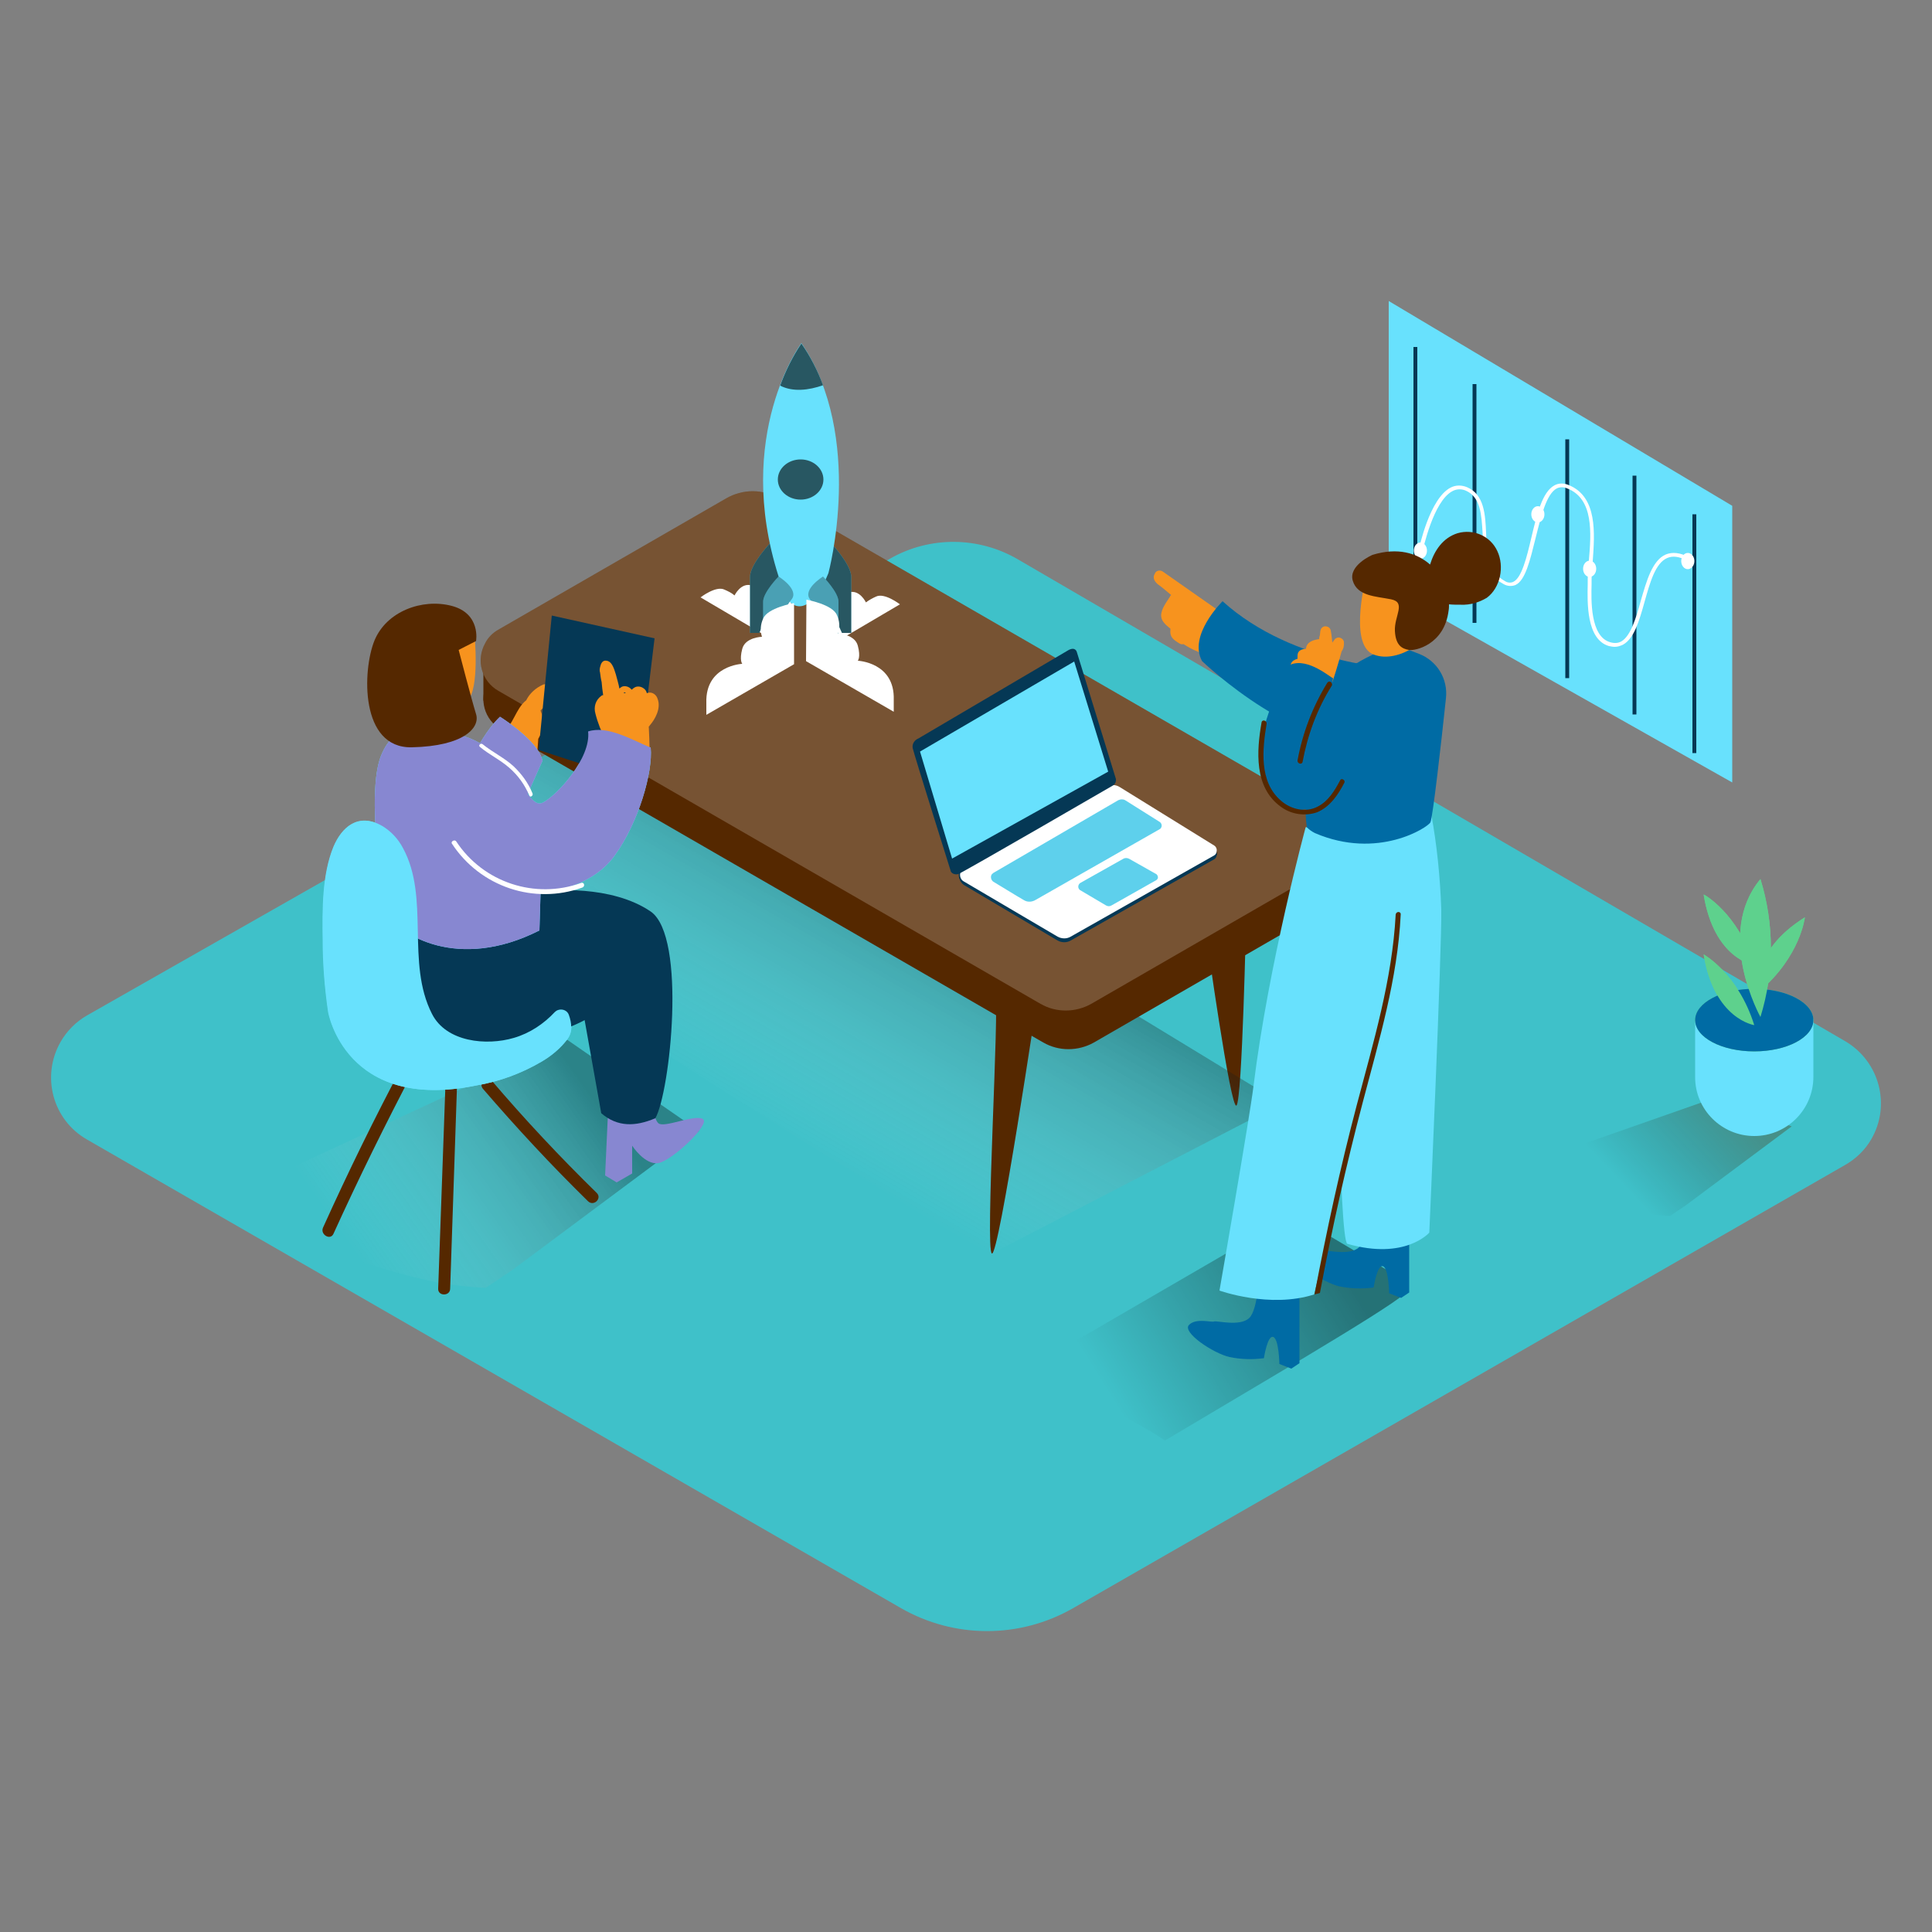<svg transform="scale(1)" version="1.1" id="Layer_1" xmlns="http://www.w3.org/2000/svg" xmlns:xlink="http://www.w3.org/1999/xlink" x="0px" y="0px" viewBox="0 0 500 500" xml:space="preserve" class="show_show__wrapper__graphic__5Waiy "><rect x="0" y="0" width="500" height="500" fill="#808080" stroke="none"/><title>React</title><style type="text/css">
	.st0{fill:#3FC1C9;}
	.st1{fill:#68E1FD;}
	.st2{fill:#053855;}
	.st3{fill:#FFFFFF;}
	.st4{opacity:0.32;fill:url(#SVGID_1_);enable-background:new    ;}
	.st5{fill:#5ED18D;}
	.st6{fill:#006BA4;}
	.st7{fill:#552800;}
	.st8{opacity:0.32;fill:url(#SVGID_00000067233293529930255360000006362295206410560158_);enable-background:new    ;}
	.st9{opacity:0.2;fill:#FFFFFF;enable-background:new    ;}
	.st10{opacity:0.1;fill:#053855;enable-background:new    ;}
	.st11{opacity:0.61;enable-background:new    ;}
	.st12{opacity:0.29;enable-background:new    ;}
	.st13{opacity:0.32;fill:url(#SVGID_00000072254149281822504060000003274736133510478723_);enable-background:new    ;}
	.st14{fill:#8787D1;}
	.st15{fill:#F7931E;}
	.st16{opacity:0.41;fill:url(#SVGID_00000031910336178044881220000009544452158878166714_);enable-background:new    ;}
</style><path class="st0" id="field" d="M22.5,262.8l207.8-118.2c10.3-5.9,23-5.8,33.2,0.2l214.1,124.7c8.8,5.2,11.8,16.5,6.7,25.3
	c-1.6,2.8-4,5.1-6.8,6.7L277.7,416.2c-13.8,7.9-30.7,7.9-44.5,0L22.5,294.9c-8.9-5.1-11.9-16.4-6.8-25.3
	C17.3,266.8,19.7,264.4,22.5,262.8z"></path><g id="screen"><polygon class="st1" points="448.3,130.9 359.4,77.9 359.4,152.3 448.3,202.5 	"></polygon><rect class="st2" x="365.8" y="89.8" width="1" height="61.8"></rect><rect class="st2" x="381.1" y="99.4" width="1" height="61.8"></rect><rect class="st2" x="405.1" y="113.7" width="1" height="61.8"></rect><rect class="st2" x="422.5" y="123.1" width="1" height="61.8"></rect><rect class="st2" x="438" y="133.1" width="1" height="61.8"></rect><path class="st3" d="M417.9,167.4c-0.5,0-1-0.1-1.5-0.2c-5.9-1.7-5.6-11.4-5.5-16c0-0.5,0-1,0-1.3c0-1.4,0.1-3,0.3-4.8
		c0.6-7.1,1.3-16-5.6-18.7c-0.9-0.4-1.9-0.4-2.7,0c-2.7,1.4-4.1,7.3-5.5,12.9s-2.6,10.9-5.2,12.1c-1,0.4-2.1,0.3-3-0.2
		c-4.9-2.5-5.2-8-5.5-13.2c-0.3-4.8-0.5-9.3-4.3-11c-1.1-0.5-2.4-0.5-3.5,0.1c-5,2.6-7.6,15.2-7.7,15.3l-1-0.2
		c0.1-0.5,2.8-13.2,8.2-16c1.3-0.7,2.9-0.7,4.3-0.1c4.4,1.9,4.7,7,4.9,11.9s0.6,10.1,4.9,12.4c0.6,0.4,1.4,0.5,2.1,0.2
		c2.2-1,3.5-6.3,4.7-11.4c1.4-5.9,2.8-11.9,6-13.6c1.1-0.6,2.4-0.6,3.6-0.1c7.6,3,6.8,12.6,6.3,19.7c-0.1,1.7-0.3,3.4-0.3,4.7
		c0,0.4,0,0.8,0,1.3c-0.1,4-0.4,13.5,4.8,15c1,0.3,2,0.3,2.9-0.2c2.4-1.4,3.8-6,5-10.4c1.5-5.2,3-10.6,6.5-12.1
		c1.7-0.7,3.7-0.5,6,0.7l-0.5,0.9c-2-1.1-3.7-1.3-5.1-0.7c-3.1,1.3-4.5,6.4-5.9,11.4s-2.7,9.4-5.5,11
		C419.3,167.2,418.6,167.4,417.9,167.4z"></path><ellipse class="st3" cx="367.6" cy="142.5" rx="1.7" ry="2.1"></ellipse><ellipse class="st3" cx="436.8" cy="145.2" rx="1.7" ry="2.1"></ellipse><ellipse class="st3" cx="398" cy="133.1" rx="1.7" ry="2.1"></ellipse><ellipse class="st3" cx="411.4" cy="147.2" rx="1.7" ry="2.1"></ellipse></g><g id="plant"><linearGradient id="SVGID_1_" gradientUnits="userSpaceOnUse" x1="419.023" y1="196.536" x2="445.243" y2="221.196" gradientTransform="matrix(1 0 0 -1 0 502)"><stop offset="0" style="stop-color: rgb(0, 0, 0); stop-opacity: 0;"></stop><stop offset="0.99" style="stop-color: rgb(85, 40, 0);"></stop></linearGradient><path class="st4" d="M413.8,310.9c3.7,1.1,7.5,2.3,11.3,3c2.3,0.4,4.7,0.7,7.1,0.8l4-2.7l27.5-20.5l-21-7L392.8,302
		C399,306.5,406.6,308.7,413.8,310.9z"></path><path class="st1" d="M452.6,269.4c-5-0.4-10.2-1.9-13.9-5.3v14.7c0,8.4,6.9,15.2,15.3,15.2l0,0c8.4,0,15.3-6.8,15.3-15.3v-15
		C464.1,265.9,458.2,269.9,452.6,269.4z"></path><ellipse class="st5" cx="454" cy="264" rx="15.3" ry="8.1"></ellipse><path class="st5" d="M454,265.3c0,0-10.4-1.5-13.1-18.3C440.9,247,449.8,251.9,454,265.3z"></path><path class="st5" d="M455.6,263.2c0,0-11.9-21.4,0-35.7C459.2,239.1,459.2,251.6,455.6,263.2z"></path><path class="st5" d="M454,249.8c0,0-10.4-1.5-13.1-18.3C440.9,231.4,449.8,236.3,454,249.8z"></path><path class="st5" d="M455.3,256.6c0,0-2.6-10.2,11.8-19.2C467.1,237.4,466,247.5,455.3,256.6z"></path><ellipse class="st6" cx="454" cy="264" rx="15.3" ry="8.1"></ellipse><path class="st5" d="M454,265.3c0,0-10.4-1.5-13.1-18.3C440.9,247,449.8,251.9,454,265.3z"></path><path class="st5" d="M455.6,263.2c0,0-11.9-21.4,0-35.7C459.2,239.1,459.2,251.6,455.6,263.2z"></path><path class="st5" d="M454,249.8c0,0-10.4-1.5-13.1-18.3C440.9,231.4,449.8,236.3,454,249.8z"></path><path class="st5" d="M455.3,256.6c0,0-2.6-10.2,11.8-19.2C467.1,237.4,466,247.5,455.3,256.6z"></path></g><g id="desk"><path class="st7" d="M322.5,237.1c0,0-1,47.6-2.5,49s-7.8-43.9-7.8-43.9"></path><linearGradient id="SVGID_00000013875456615910911940000007274164583341558686_" gradientUnits="userSpaceOnUse" x1="202.179" y1="207.925" x2="242.679" y2="278.495" gradientTransform="matrix(1 0 0 -1 0 502)"><stop offset="0" style="stop-color: rgb(255, 255, 255); stop-opacity: 0;"></stop><stop offset="0.99" style="stop-color: rgb(0, 0, 0);"></stop></linearGradient><path d="
		M256.7,324.4c0.1,0,74.9-38.8,75-38.8L209,210.9L139.5,186l-27.3,48.6C128.6,244.4,239.3,316.7,256.7,324.4z" style="opacity: 0.32; fill: url(&quot;#SVGID_00000013875456615910911940000007274164583341558686_&quot;);"></path><path class="st7" d="M257.6,257.3c1.1,3.2-2.7,66.2-0.9,67.1c1.8,0.9,11.8-66.4,11.8-66.4"></path><polyline class="st7" points="346.7,217.1 346.7,228.3 342.9,228.3 341.6,222.1 	"></polyline><polygon class="st7" points="125.1,181.4 125.1,170.4 129.7,176.5 	"></polygon><path class="st7" d="M129.6,173l59-34c4.3-2.5,9.5-2.5,13.8,0l139.8,80.7c4.4,2.5,5.9,8.2,3.4,12.6c-0.8,1.4-2,2.6-3.4,3.4
		l-59.1,34.1c-4.1,2.3-9.1,2.3-13.1,0l-140.3-81c-4.4-2.5-5.9-8-3.4-12.4C127,175,128.2,173.8,129.6,173z"></path><path class="st7" d="M128.9,163l59-34c4.3-2.5,9.5-2.5,13.8,0l139.8,80.7c4.4,2.5,5.9,8.2,3.4,12.6c-0.8,1.4-2,2.6-3.4,3.4
		l-59.1,34.1c-4.1,2.3-9.1,2.3-13.1,0l-140.3-81c-4.4-2.5-5.9-8-3.4-12.4C126.3,165,127.5,163.8,128.9,163z"></path><path class="st9" d="M128.9,163l59-34c4.3-2.5,9.5-2.5,13.8,0l139.8,80.7c4.4,2.5,5.9,8.2,3.4,12.6c-0.8,1.4-2,2.6-3.4,3.4
		l-59.1,34.1c-4.1,2.3-9.1,2.3-13.1,0l-140.3-81c-4.4-2.5-5.9-8-3.4-12.4C126.3,165,127.5,163.8,128.9,163z"></path><polyline points="314.9,219.9 314.9,221.2 314.3,222 	"></polyline><path class="st2" d="M289.8,204.7l24.4,15.1c0.7,0.4,0.9,1.4,0.5,2.1c-0.1,0.2-0.3,0.4-0.5,0.5l-37.1,21c-1,0.6-2.3,0.6-3.4,0
		l-24.3-14.4c-1.8-1.4-1.6-4.2,0-4.3l36.9-20.2C287.3,204,288.7,204,289.8,204.7z"></path><path class="st3" d="M289.8,203.7l24.4,15.1c0.7,0.4,0.9,1.4,0.5,2.1c-0.1,0.2-0.3,0.4-0.5,0.5l-37.1,21c-1,0.6-2.3,0.6-3.4,0
		l-24.3-14.3c-0.9-0.5-1.2-1.7-0.7-2.6c0.2-0.3,0.4-0.5,0.7-0.7l36.9-21.2C287.3,203,288.7,203,289.8,203.7z"></path><path class="st2" d="M288.8,201.6c0,0-10.1-32.8-10.1-32.8s-0.3-1.5-2.1-0.6l-38.9,22.9c-1,0.4-1.7,1.4-1.5,2.5
		c0.4,1.8,9.9,32,9.9,32c0.4,0.6,1.2,0.8,1.9,0.6c1.2-0.4,40-22.9,40-22.9C288.5,203.1,288.9,202.3,288.8,201.6z"></path><polygon class="st1" points="278,171.2 238.1,194.5 246.4,222.2 286.8,199.7 	"></polygon><path class="st1" d="M291.2,207.1l8.9,5.6c0.5,0.3,0.7,1,0.4,1.5c-0.1,0.2-0.2,0.3-0.4,0.4l-32.1,18.3c-1,0.6-2.2,0.6-3.1,0
		c-2.1-1.2-5.6-3.4-7.8-4.7c-0.6-0.4-0.8-1.2-0.5-1.8c0.1-0.2,0.3-0.3,0.5-0.5l32.3-18.8C290,206.8,290.7,206.8,291.2,207.1z"></path><path class="st1" d="M290.8,222.2l-11.2,6.3c-0.5,0.3-0.7,1-0.4,1.5c0.1,0.2,0.2,0.3,0.4,0.4l6.6,3.9c0.5,0.3,1,0.3,1.5,0l11.5-6.5
		c0.5-0.3,0.6-0.8,0.3-1.3c-0.1-0.1-0.2-0.3-0.3-0.3l-6.9-3.9C291.8,222,291.2,222,290.8,222.2z"></path><path class="st10" d="M291.2,207.1l8.9,5.6c0.5,0.3,0.7,1,0.4,1.5c-0.1,0.2-0.2,0.3-0.4,0.4l-32.1,18.3c-1,0.6-2.2,0.6-3.1,0
		c-2.1-1.2-5.6-3.4-7.8-4.7c-0.6-0.4-0.8-1.2-0.5-1.8c0.1-0.2,0.3-0.3,0.5-0.5l32.3-18.8C290,206.8,290.7,206.8,291.2,207.1z"></path><path class="st10" d="M290.8,222.2l-11.2,6.3c-0.5,0.3-0.7,1-0.4,1.5c0.1,0.2,0.2,0.3,0.4,0.4l6.6,3.9c0.5,0.3,1,0.3,1.5,0
		l11.5-6.5c0.5-0.3,0.6-0.8,0.3-1.3c-0.1-0.1-0.2-0.3-0.3-0.3l-6.9-3.9C291.8,222,291.2,222,290.8,222.2z"></path><path class="st3" d="M197.1,163.9l-15.8-9.3c0,0,4-3.1,6.2-2c0.9,0.4,1.8,0.8,2.6,1.5c0,0,1.6-3.4,4.4-2.6c1.5,0.3,2.8,1.2,3.5,2.6
		c0,0,1.2-3.2,4-1.5c1.7,1,2.8,2.8,3,4.7l-0.3,11L197.1,163.9z"></path><path class="st3" d="M217.1,165.7l15.8-9.3c0,0-4-3.1-6.2-2c-0.9,0.4-1.8,0.9-2.6,1.5c0,0-1.6-3.4-4.4-2.6
		c-1.5,0.3-2.8,1.2-3.5,2.6c0,0-1.2-3.2-4-1.5c-1.7,1-2.8,2.8-3,4.7l0.3,11L217.1,165.7z"></path><path class="st1" d="M214.5,139.9c0,0,5.8,6,5.8,9.4s0,14.5,0,14.5h-2.4c0,0-5-11.4-8.2-15.2S214.5,139.9,214.5,139.9z"></path><path class="st11" d="M214.5,139.9c0,0,5.8,6,5.8,9.4s0,14.5,0,14.5h-2.4c0,0-5-11.4-8.2-15.2S214.5,139.9,214.5,139.9z"></path><path class="st1" d="M199.9,139.9c0,0-5.8,6-5.8,9.4s0,14.5,0,14.5h2.4c0,0,5-11.4,8.2-15.2S199.9,139.9,199.9,139.9z"></path><path class="st11" d="M199.9,139.9c0,0-5.8,6-5.8,9.4s0,14.5,0,14.5h2.4c0,0,5-11.4,8.2-15.2S199.9,139.9,199.9,139.9z"></path><path class="st1" d="M213,99.7c-1.4-3.8-3.3-7.5-5.6-10.8c-2.3,3.4-4.1,7.1-5.5,10.9C205.2,101.5,209.3,101,213,99.7z"></path><ellipse class="st1" cx="207.2" cy="124.1" rx="5.9" ry="5.2"></ellipse><path class="st1" d="M207.4,88.8c0,0-17.6,23.7-5.9,60.4c0,0,1.3,7.8,5.5,7.7s7.4-8.6,7.4-8.6S223.9,113.1,207.4,88.8z"></path><path class="st11" d="M213,99.7c-1.4-3.8-3.3-7.5-5.6-10.8c-2.3,3.4-4.1,7.1-5.5,10.9C205.2,101.5,209.3,101,213,99.7z"></path><ellipse class="st11" cx="207.2" cy="124.1" rx="5.9" ry="5.2"></ellipse><path class="st1" d="M201.5,149.2c0,0-4,4.1-4,6.5s0,10,0,10h1.7c0,0,3.4-7.9,5.6-10.5S201.5,149.2,201.5,149.2z"></path><path class="st1" d="M213,149.2c0,0,4,4.1,4,6.5v10h-1.7c0,0-3.4-7.9-5.6-10.5S213,149.2,213,149.2z"></path><path class="st12" d="M201.5,149.2c0,0-4,4.1-4,6.5s0,10,0,10h1.7c0,0,3.4-7.9,5.6-10.5S201.5,149.2,201.5,149.2z"></path><path class="st12" d="M213,149.2c0,0,4,4.1,4,6.5v10h-1.7c0,0-3.4-7.9-5.6-10.5S213,149.2,213,149.2z"></path><path class="st3" d="M205.4,156.1c0,0-6.8,1.2-7.9,4c-0.7,1.5-0.8,3.2-0.3,4.7c0,0-4.3,0.1-5.1,3.1s0,3.9,0,3.9s-9.6,0.4-9.3,10.1
		v3.1l22.7-13.1V156.1z"></path><path class="st3" d="M208.7,155.2c0,0,6.8,1.2,7.9,4c0.7,1.5,0.8,3.2,0.3,4.8c0,0,4.3,0.1,5.1,3.1s0,3.9,0,3.9s9.6,0.4,9.3,10.1
		v3.1l-22.7-13.1L208.7,155.2z"></path></g><g id="person2"><linearGradient id="SVGID_00000006684229129426400630000008255713903099695015_" gradientUnits="userSpaceOnUse" x1="90.645" y1="179.383" x2="151.115" y2="222.323" gradientTransform="matrix(1 0 0 -1 0 502)"><stop offset="0" style="stop-color: rgb(255, 255, 255); stop-opacity: 0;"></stop><stop offset="0.99" style="stop-color: rgb(0, 0, 0);"></stop></linearGradient><path d="
		M93.5,326.6c6.5,2,13.1,4,19.8,5.3c4.1,0.7,8.2,1.2,12.4,1.4l7-4.7l48.2-35.9l-34.1-23.6l-90.1,41.8
		C67.5,318.8,80.8,322.7,93.5,326.6z" style="opacity: 0.32; fill: url(&quot;#SVGID_00000006684229129426400630000008255713903099695015_&quot;);"></path><path class="st7" d="M139.9,254.6c-4.9-3.4-10.6-5.2-16.8-3.9c-6.6,1.4-12.3,5.6-19,6.6c-1.1,0.2-5.3-0.1-5.9,0.5
		c-18.7,17.6,33.5,15.8,33.5,15.8c5.1-4.1,9.8-8.2,14.9-12.4C145,257.8,142.5,256.4,139.9,254.6z"></path><path class="st7" d="M115.3,280.2l-1.9,53.3c-0.1,2,3.1,2,3.1,0c0.6-17.7,1.2-35.5,1.8-53.3C118.5,278.2,115.4,278.2,115.3,280.2z"></path><path class="st7" d="M154.4,308.7c-9.5-9.3-18.6-19-27.2-29.1c-1.3-1.5-3.5,0.7-2.2,2.2c8.7,10.1,17.7,19.8,27.2,29.1
		C153.7,312.3,155.9,310.1,154.4,308.7z"></path><path class="st7" d="M104.4,275.3c-7.4,13.9-14.3,28-20.8,42.4c-0.8,1.8,1.9,3.4,2.7,1.6c6.5-14.3,13.5-28.5,20.8-42.4
		C108.1,275.1,105.4,273.5,104.4,275.3z"></path><path class="st1" d="M145.7,259.6c-3.1,4.3-7.6,7.5-12.6,9.1c-7.1,2.1-17.5,1.1-21.2-6.2c-6.8-13.4-0.4-30.1-7.6-43.1
		c-1.8-3.2-4.7-6-8.3-6.8c-4.7-1-7.9,2.4-9.6,6.5c-3,7.3-2.9,16.4-2.8,24.1c0,6.3,0.5,12.5,1.4,18.7c0,0,4.4,26,38.4,19
		c5.9-1,11.6-3.1,16.7-6.1c2.6-1.5,5-3.5,6.8-5.9C148.9,266.1,147.5,262.6,145.7,259.6z"></path><path class="st14" d="M169.2,284.6c0,0-0.3,4.8,1.2,6.1s9.4-2.4,11.5-1.1s-8,10.8-11.5,11.4s-6.8-4.5-6.8-4.5v7.2l-4,2.3l-3-1.8
		l0.9-19.5H169.2z"></path><path class="st2" d="M155.6,288.1c4.2,3.6,8.8,3.5,14,1.3c3.8-6.6,8.2-47-1.2-53.5c-10.1-6.9-26-5.7-28.6-4.9l-38.8,6.4
		c-3,5.1,4.9,31.6,22.1,32.3s28.2-5.7,28.2-5.7L155.6,288.1z"></path><path class="st15" d="M140.5,177.2c-1.8,0.8-3.4,2.2-4.3,4c0,0,0,0.1-0.1,0.1c-2.7,2.2-3.2,6.3-6.1,8.3c0,0.1-2.7,2-2.8,2.1
		s0.3-3.7,0.2-3.7l0,0c-1,2.6-1.9,5.2-2.7,7.8c0.1,0.1,0.3,0.1,0.4,0.2l-0.3,0.1c-0.1,0-0.2,0.1-0.3,0.2c-0.1,0.3-0.3,0.5-0.5,0.6
		c-0.6,1.3,1.1,3.3,2.9,2.4l8.8-4.3c1.2-0.2,2.3-0.6,3.4-1c0.1-0.9,0.1-1.8,0.2-2.8c1.4-2.2,1.6-4.9,0.6-7.3c0-0.1,0.1-0.1,0.2-0.2
		c0,0,0-0.1,0-0.1c1.5-1,2.5-2.6,2.8-4.4C143.2,178.2,141.9,176.6,140.5,177.2z"></path><path class="st1" d="M129.4,185.5c0,0,10,6.2,11,11.4c0,0-7,15.3-6.6,15.9c7.9,10.4-15.9-6.6-15.9-6.6S122.8,191.7,129.4,185.5z"></path><path class="st1" d="M152.2,189.3c0.8,6.9-8,16.5-11.7,18.4c-5.1,2.6-7.1-18.6-29.4-18.5c-1.4,0-8.7-3.1-12.5,6.4s0,36.9,2.5,41.7
		c2.2,4.2,17.2,14.3,38.5,3.5l0.3-9.9c0,0,12.6-0.3,19.2-9.5c6.2-8.6,9.9-21.6,9.3-27.9C163.3,191.3,157.1,187.7,152.2,189.3z"></path><path class="st14" d="M129.4,185.5c0,0,10,6.2,11,11.4c0,0-7,15.3-6.6,15.9c7.9,10.4-15.9-6.6-15.9-6.6S122.8,191.7,129.4,185.5z"></path><polyline class="st2" points="142.8,159.3 169.4,165.2 164.9,202.4 139.4,194.1 	"></polyline><path class="st15" d="M170.2,180.9c-0.3-1.1-1.4-1.9-2.5-1.6c-0.1,0-0.2,0.1-0.3,0.1c-0.1-0.5-0.4-1-0.9-1.3
		c-0.7-0.5-1.7-0.6-2.4-0.1c-0.2,0.1-0.4,0.3-0.6,0.5l-0.1-0.1c-0.6-0.7-1.6-1-2.4-0.7c-0.2,0.1-0.5,0.3-0.7,0.5
		c-0.2-1.2-0.6-2.4-0.9-3.6c-0.4-1.2-0.9-3.4-2.4-3.6c-0.9-0.2-1.4,0.5-1.6,1.3c-0.2,0.6-0.3,1.2-0.1,1.8c0.1,0.8,0.2,1.6,0.4,2.4
		c0.1,1.1,0.2,2.2,0.4,3.4l0,0c-0.2,0-0.4,0.1-0.5,0.2c-1.5,1.1-2,2.9-1.5,4.6c0.6,2.4,1.5,4.6,2.6,6.8c0.2,0.4,0.6,0.6,1,0.4
		c0,0,0,0,0.1,0l0.1,0.4c0.1,0.4,0.6,0.7,1,0.6c0.3-0.1,0.6-0.4,0.6-0.7v-0.1c0.1,0.1,0.2,0.1,0.3,0.1l0.1,0.9
		c0.1,0.8,1.3,0.8,1.6,0.1c0,0.2,0,0.4,0.1,0.7c0.1,0.9,1.6,0.8,1.6-0.1c0-0.2,0-0.5,0-0.7c0.3,0,0.5-0.1,0.7-0.4
		c0.1,0.2,0.4,0.3,0.6,0.3c0.2,0.2,0.5,0.2,0.8,0.1l0.1,0.2c0.1,0.5,0.6,0.7,1.1,0.6c0,0.1,0,0.2,0,0.3c0,1,1.7,1.2,1.6,0.1
		c0-2.1-0.1-4.2-0.2-6.3c0.1,0,0.2-0.1,0.2-0.2C169.6,186.1,171.1,183.3,170.2,180.9z M161.5,179.3c0.1-0.1,0.3-0.1,0.4-0.1
		c0,0.1-0.1,0.1-0.1,0.2h-0.5C161.4,179.4,161.4,179.3,161.5,179.3z"></path><path class="st15" d="M122.8,164c0,0.2,1.4,14.2-1.8,17.3s-11.4,1.8-13.5-1.6s-4.6-7.8-2.4-13S122.5,160.5,122.8,164z"></path><path class="st14" d="M152.2,189.3c0.8,6.9-8,16.5-11.7,18.4c-5.1,2.6-7.1-18.6-29.4-18.5c-1.4,0-8.7-3.1-12.5,6.4s0,36.9,2.5,41.7
		c2.2,4.2,17.2,14.3,38.5,3.5l0.3-9.9c0,0,12.6-0.3,19.2-9.5c6.2-8.6,9.9-21.6,9.3-27.9C163.3,191.3,157.1,187.7,152.2,189.3z"></path><path class="st3" d="M150.4,228.5c-11.9,4.3-25.3-0.1-32.3-10.7c-0.4-0.7-1.6,0-1.1,0.6c7.3,11.1,21.2,15.8,33.7,11.3
		C151.5,229.4,151.2,228.2,150.4,228.5z"></path><path class="st3" d="M137.8,205.3c-1.1-2.7-2.8-5-4.9-7c-2.4-2.2-5.4-3.6-8-5.7c-0.5-0.4-1.2,0.3-0.7,0.7c2.4,2,5.2,3.3,7.6,5.4
		c2.3,2,4,4.4,5.2,7.2C137.2,206.5,138.1,205.9,137.8,205.3z"></path><path class="st7" d="M123.2,165.9l-4.5,2.3c0,0,3.4,13.1,4.5,16.6s-3.1,8.3-16.6,8.6s-12.8-20-9.7-27.6s12.4-11,20-9
		S123.2,165.9,123.2,165.9z"></path><path class="st1" d="M147.2,262.6c-0.4-1.1-1.7-1.6-2.8-1.2c-0.3,0.1-0.6,0.3-0.8,0.5c-2.9,3.1-6.5,5.5-10.6,6.7
		c-7.1,2.1-17.5,1.1-21.2-6.2c-6.8-13.3-0.5-30-7.5-42.9c-1.2-2.3-3-4.3-5.3-5.7c-6.4-3.7-10.6,0.4-12.7,5.3
		c-3,7.3-2.9,16.4-2.8,24.1c0,6.3,0.5,12.5,1.4,18.7c0,0,4.4,26,38.4,19c5.9-1,11.5-3.1,16.7-6.1c2.6-1.5,5-3.5,6.8-5.9
		C148.2,267.1,148,264.8,147.2,262.6z"></path></g><g id="person1"><linearGradient id="SVGID_00000128454506737701421810000009655643201639248062_" gradientUnits="userSpaceOnUse" x1="287.603" y1="140.291" x2="345.873" y2="176.581" gradientTransform="matrix(1 0 0 -1 0 502)"><stop offset="0" style="stop-color: rgb(0, 0, 0); stop-opacity: 0;"></stop><stop offset="0.99" style="stop-color: rgb(0, 0, 0);"></stop></linearGradient><path d="
		M301.5,372.8c20.4-12.2,57-33.5,61.9-37.9l-1.2-4.3l-27.5-16.3l-67,38.9C277.3,361.1,291.2,365.8,301.5,372.8z" style="opacity: 0.41; fill: url(&quot;#SVGID_00000128454506737701421810000009655643201639248062_&quot;);"></path><path class="st15" d="M323.9,164.9l-5.8-4.4c0-0.4-0.2-0.7-0.5-0.9c-5.6-3.9-11.1-7.8-16.7-11.7c-0.6-0.4-1.5-0.3-1.9,0.3
		c-0.1,0.1-0.1,0.3-0.2,0.4c-0.6,1,0.1,2.1,1.1,2.8s2.1,1.7,3.2,2.6c-0.1,0.1-0.3,0.2-0.3,0.4c-0.9,1.4-2.3,3.2-2.3,4.9
		c0,1.5,1.3,2.5,2.4,3.4c0,0.1,0,0.2,0,0.2c-0.2,2,0.7,2.6,2.3,3.6c0.3,0.2,0.7,0.3,1.1,0.2c1.1,0.7,2.3,1.4,3.6,1.9l4.9,2.5
		c1.2,0.6,2.1-0.9,1.6-1.9c1,0.1,1.4-1,1.1-1.8c0.1-0.1,0.2-0.3,0.3-0.4c0,0,0,0,0-0.1l1.7,1.3c1.4,1.1,3-1.1,1.6-2.1l-1.2-0.9
		l2.5,1.9c0.6,0.4,1.5,0.3,1.9-0.4C324.6,166.1,324.5,165.4,323.9,164.9z"></path><path class="st6" d="M362.6,335.9l2.1-1.4l0-23.7l-10.4-0.4c0,0-0.2,10.1-2.6,12.4s-8.5,0.6-9.1,0.9s-4.7-1-6.5,0.9
		s6.2,7.3,10.5,8.3c2.9,0.6,5.9,0.7,8.9,0.3c0,0,0.9-6,2.4-5.5s1.6,7,1.6,7L362.6,335.9z"></path><path class="st1" d="M370.4,210.7c1.5,8.1,2.3,16.3,2.6,24.6c0.2,9.4-3.1,83.7-3.1,83.7s-6.2,7.2-21.2,2.9
		c-2.2-0.6-2.9-72.6-2.9-72.6l5.1-33"></path><path class="st6" d="M363.5,173.1c-0.8,0.1-28.5-0.7-47.1-17.5c0,0-9,8.8-5.3,15.5c0,0,26.5,25.5,46.7,20.3"></path><path class="st6" d="M334.2,354.2l2.1-1.4l0-23.7l-10.4-0.4c0,0-0.2,10.1-2.6,12.4s-8.5,0.6-9.1,0.9s-4.7-1-6.5,0.9
		s6.2,7.3,10.5,8.3c2.9,0.6,5.9,0.7,8.9,0.3c0,0,0.9-6,2.4-5.5s1.6,7,1.6,7L334.2,354.2z"></path><path class="st1" d="M337.9,214.1c0,0-9.6,35.3-13.5,67c-0.9,7.6-8.8,52.9-8.8,52.9s13,4.7,24.5,1c0,0,13.7-57.8,14.3-58.9
		s9.8-38.6,10.9-65.4"></path><path class="st6" d="M367.2,169.2l-5.5-2.1c-1.4,0.1-13.8,4.2-19.5,12.4c-0.8,2.6-1.4,5.2-1.8,7.9c-0.7,3.6-1.4,7.1-1.8,10.7
		c-0.5,3.9-0.7,7.8-0.7,11.8c0,1.7,0.1,2.5,0.3,4.2c0.6,0.6,1.3,1.1,2.1,1.5c16.3,7,29.3-1.5,29.9-2.8s2.8-20.6,4-32
		C374.8,175.7,371.9,171,367.2,169.2z"></path><path class="st15" d="M353.8,148.2c0,0-5.1,18.6,1.7,21.2s15.6-4.8,16.5-8.6S364,142.6,353.8,148.2z"></path><path class="st7" d="M387.5,142.6c-1.8-3.9-6.2-5.8-10.3-4.6c-3.8,1.2-6,4.5-7.1,8.1c-3.4-3-8.4-4.5-14.9-2.5c0,0-6.3,2.7-5.1,6.7
		s5.9,4,9.9,4.8s0.8,4.3,1,8.2s2,4.6,3.6,4.9s9.2-1.3,10.3-10.2c0.1-0.5,0.1-1.1,0.1-1.6c1,0.1,2.1,0.1,3.1,0.1
		c2.4,0.1,4.7-0.6,6.7-1.8C388.3,152.1,389.4,146.6,387.5,142.6z"></path><path class="st15" d="M347.2,168.6c0.5-0.7,0.7-1.6,0.6-2.5c-0.1-0.7-0.9-1.2-1.6-1.1c-0.3,0.1-0.6,0.2-0.8,0.5l-0.6,0.8
		c-0.1-1-0.2-2.1-0.4-3.1c-0.1-0.7-0.8-1.2-1.6-1.1c-0.6,0.1-1,0.6-1.1,1.2c0,0.3-0.1,0.7-0.1,1c-0.1,0.3-0.2,0.7-0.2,1.1
		c-1.5,0.2-3.2,0.7-3.4,2.4c0,0,0,0.1,0,0.1c-1.1,0.1-2.2,0.4-2.2,1.8c0,0.3,0,0.5,0,0.8c-1.1,0.3-2,0.9-1.8,2.4
		c0.2,1.7,0.7,3.4,1.3,5c0.2,0.4,0.6,0.7,1,0.8c0.2,0.7,0.3,1.4,0.5,2.1c0.5,1,1.7,1.4,2.7,0.9c0.3-0.1,0.5-0.3,0.7-0.5
		c0.1,0,0.3,0,0.4-0.1c0.3,0.2,0.7,0.3,1.1,0.2c0.6,0.4,1.5,0.2,1.9-0.4c0-0.1,0.1-0.1,0.1-0.2c0.3-0.3,0.5-0.7,0.4-1.1
		c0-0.3,0-0.6,0-0.9l0,0C345.3,175.2,346.3,171.9,347.2,168.6z"></path><path class="st6" d="M345,175.5c-0.4,0.1-6.4-5.4-11-3.5c0,0-17.3,29.2-1.2,36.9c8,3.8,14.2-8,14.2-8l-4.6-9.1L345,175.5z"></path><path class="st7" d="M343.5,176.7c-3.8,6.2-6.4,13-7.7,20.1c-0.1,0.8,1.1,1.2,1.3,0.4c1.3-7,3.8-13.8,7.6-19.8
		c0.1-0.3,0-0.7-0.3-0.9C344.1,176.3,343.7,176.4,343.5,176.7z"></path><path class="st7" d="M346.8,202c-1.4,2.6-3,5.3-5.7,6.7c-3.1,1.7-7,0.8-9.6-1.5c-5.7-4.9-4.8-13.3-3.7-19.9
		c0.1-0.8-1.1-1.2-1.3-0.4c-1.3,7.4-2,16.9,5,21.9c2.7,2,6.3,2.5,9.4,1.4c3.3-1.4,5.4-4.5,7-7.6C348.3,201.9,347.1,201.2,346.8,202z
		"></path><path class="st7" d="M361.2,236.7c-0.9,16.9-5.8,33.1-10.1,49.4s-7.8,32.5-10.9,48.9c0.5-0.1,1-0.3,1.4-0.4
		c3.1-16.6,6.8-33.1,11.1-49.4c4.2-16,9-31.9,9.8-48.5C362.6,235.8,361.3,235.8,361.2,236.7z"></path></g></svg>